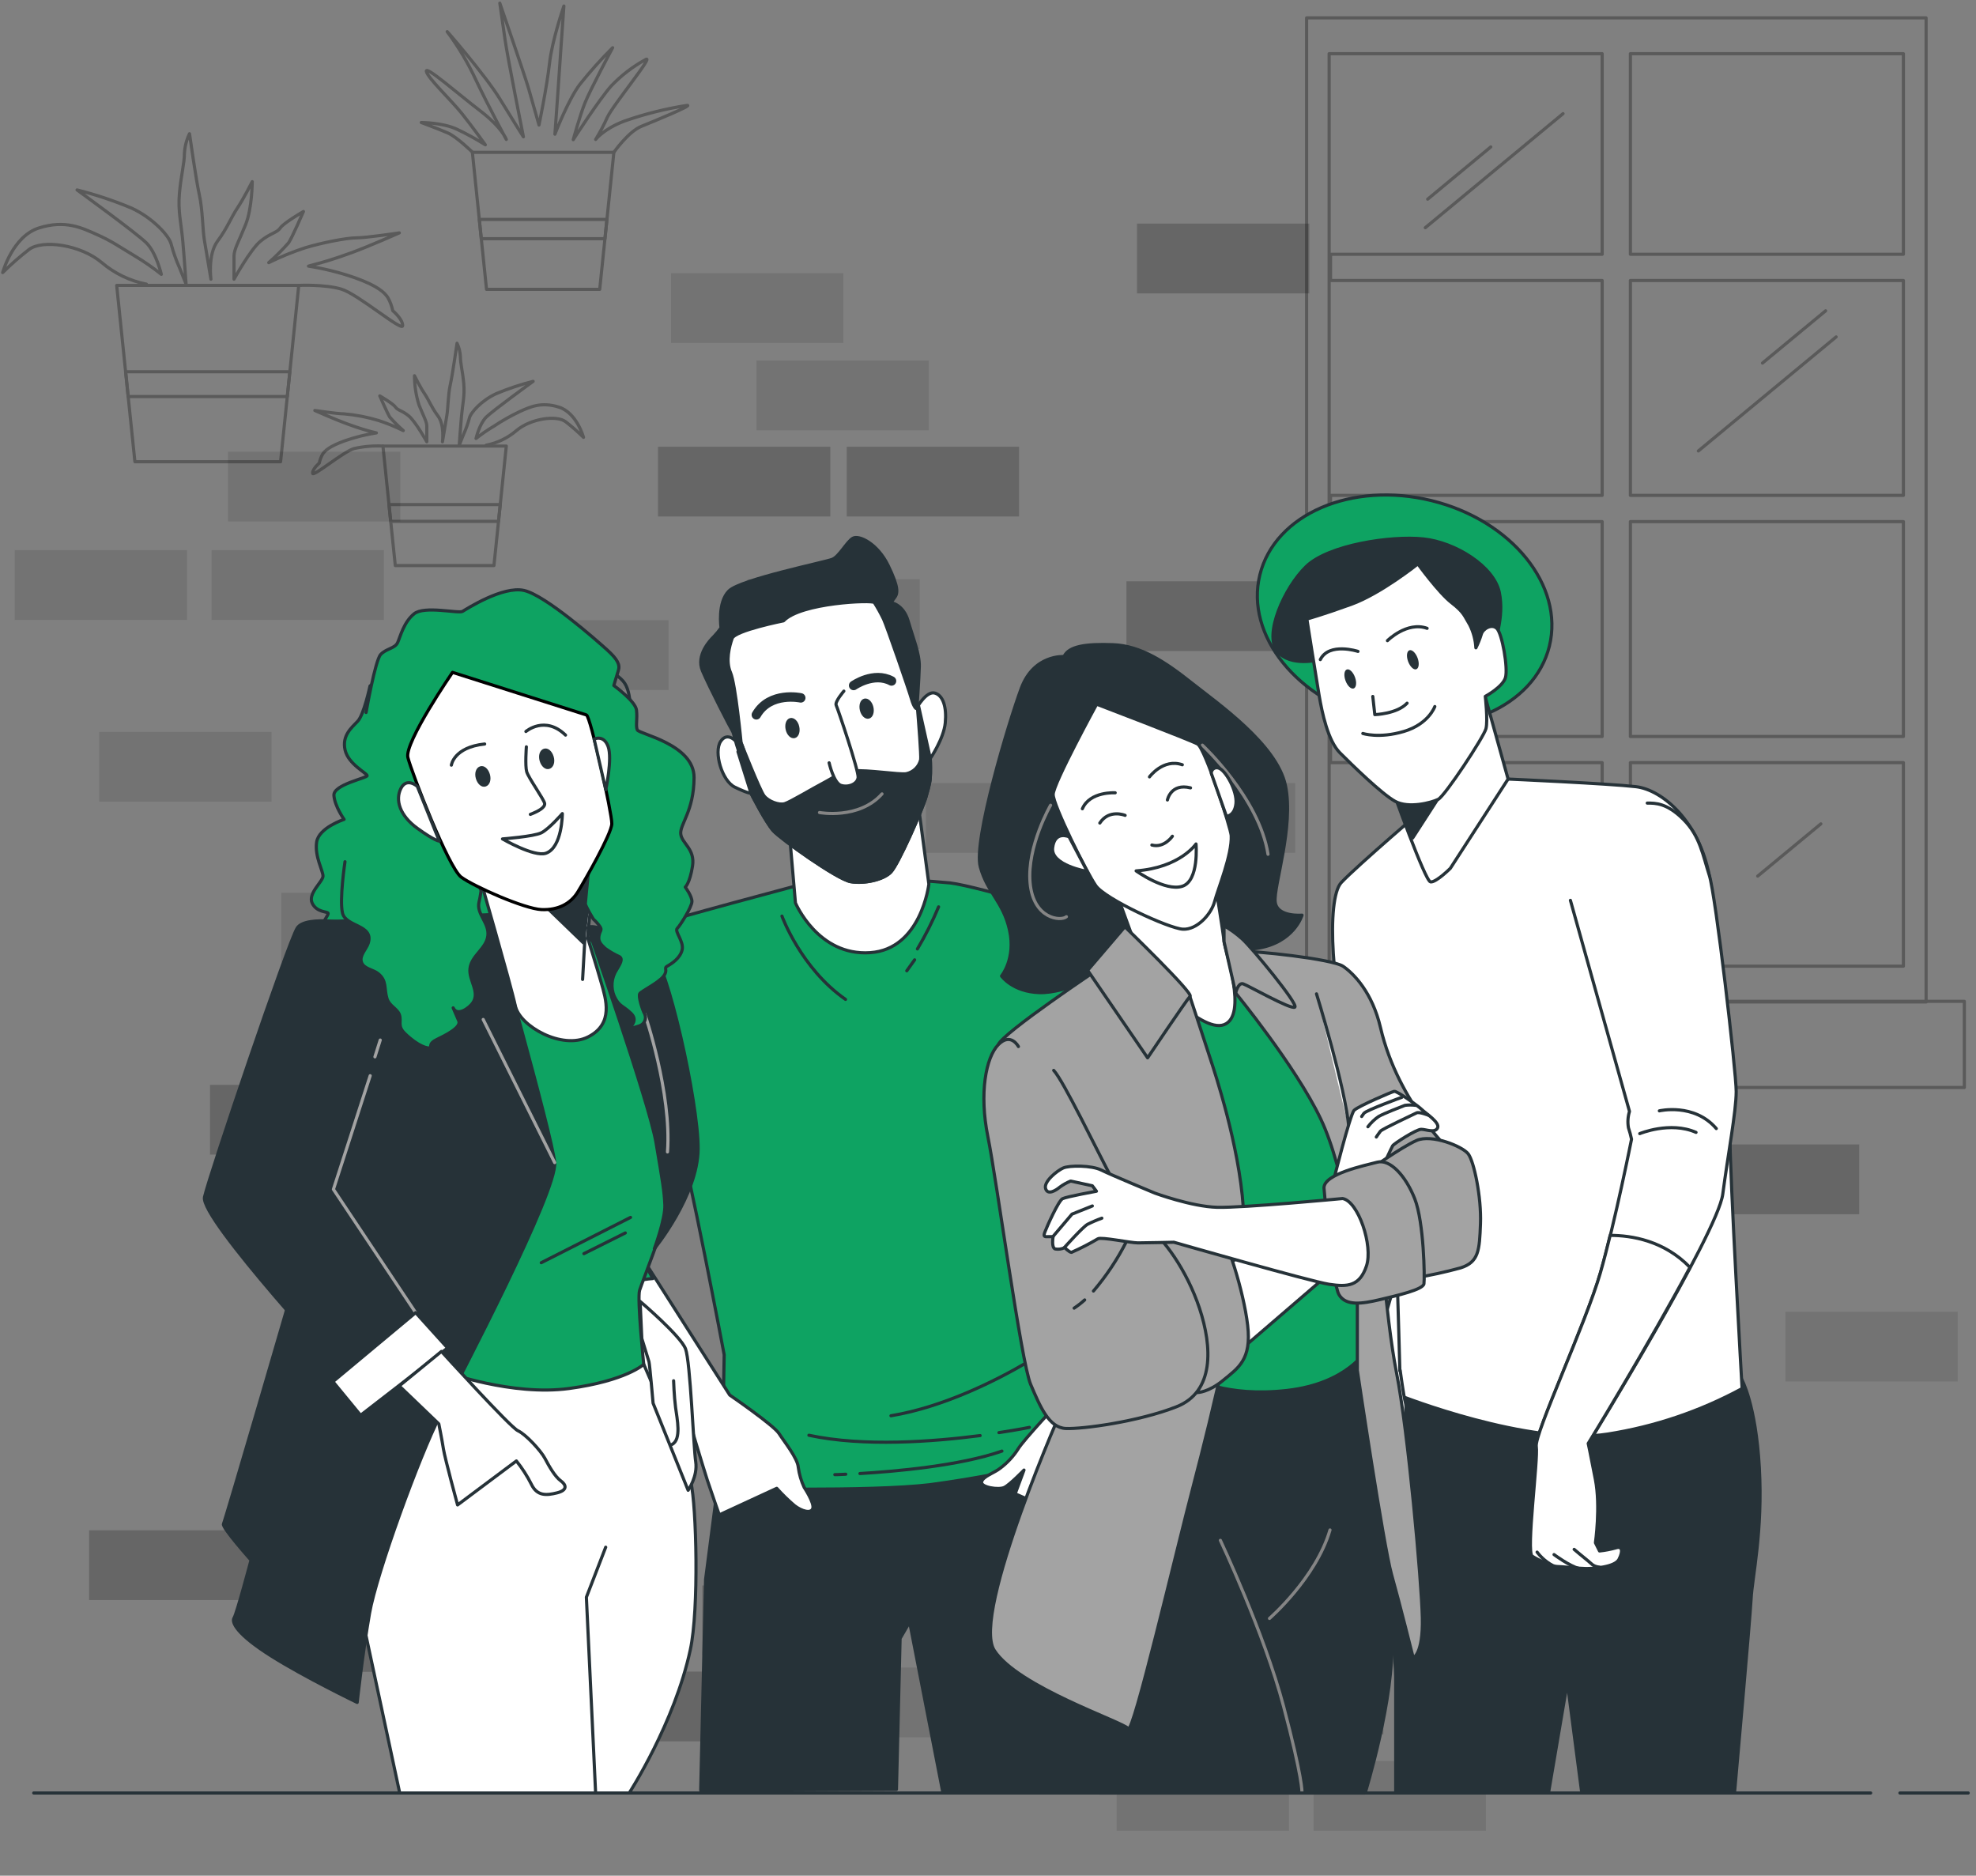 <svg width="628" height="596" viewBox="0 0 628 596" fill="none" xmlns="http://www.w3.org/2000/svg">
<rect x="0" y="0" width="628" height="596" fill="#808080" stroke="none"/>
<path opacity="0.2" d="M590.887 363.648H536.126V385.814H590.887V363.648Z" fill="black"/>
<path opacity="0.2" d="M412.757 184.697H357.996V206.862H412.757V184.697Z" fill="black"/>
<path opacity="0.2" d="M379.027 218.18H324.266V240.345H379.027V218.18Z" fill="black"/>
<path opacity="0.2" d="M416.121 71.055H361.36V93.22H416.121V71.055Z" fill="black"/>
<path opacity="0.2" d="M371.843 339.866H317.082V362.032H371.843V339.866Z" fill="black"/>
<path opacity="0.2" d="M263.886 141.944H209.125V164.11H263.886V141.944Z" fill="black"/>
<path opacity="0.2" d="M323.862 141.944H269.101V164.11H323.862V141.944Z" fill="black"/>
<path opacity="0.2" d="M277.967 503.771H223.206V525.937H277.967V503.771Z" fill="black"/>
<path opacity="0.2" d="M249.283 531.152H194.521V553.317H249.283V531.152Z" fill="black"/>
<path opacity="0.1" d="M349.039 248.82H294.278V270.985H349.039V248.82Z" fill="black"/>
<path opacity="0.1" d="M268.032 86.805H213.271V108.97H268.032V86.805Z" fill="black"/>
<path opacity="0.1" d="M622.179 416.793H567.418V438.958H622.179V416.793Z" fill="black"/>
<path opacity="0.1" d="M301.436 450.692H246.675V472.858H301.436V450.692Z" fill="black"/>
<path opacity="0.1" d="M364.02 450.692H309.259V472.858H364.02V450.692Z" fill="black"/>
<path opacity="0.1" d="M369.236 419.4H314.475V441.566H369.236V419.4Z" fill="black"/>
<path opacity="0.1" d="M411.623 248.82H356.862V270.985H411.623V248.82Z" fill="black"/>
<path opacity="0.2" d="M439.642 528.922H384.881V551.088H439.642V528.922Z" fill="black"/>
<path opacity="0.1" d="M409.654 559.562H354.893V581.728H409.654V559.562Z" fill="black"/>
<path opacity="0.1" d="M472.238 559.562H417.477V581.728H472.238V559.562Z" fill="black"/>
<path opacity="0.2" d="M174.169 253.044H119.408V275.209H174.169V253.044Z" fill="black"/>
<path opacity="0.1" d="M144.18 283.684H89.419V305.849H144.18V283.684Z" fill="black"/>
<path opacity="0.1" d="M206.764 283.684H152.003V305.849H206.764V283.684Z" fill="black"/>
<path opacity="0.2" d="M152.799 418.096H98.038V440.262H152.799V418.096Z" fill="black"/>
<path opacity="0.1" d="M395.312 312.108H340.551V334.273H395.312V312.108Z" fill="black"/>
<path opacity="0.1" d="M313.171 529.848H258.41V552.013H313.171V529.848Z" fill="black"/>
<path opacity="0.1" d="M295.178 114.564H240.417V136.729H295.178V114.564Z" fill="black"/>
<path opacity="0.2" d="M121.507 344.704H66.746V366.869H121.507V344.704Z" fill="black"/>
<path opacity="0.1" d="M152.799 317.323H98.038V339.488H152.799V317.323Z" fill="black"/>
<path opacity="0.1" d="M292.309 184.058H237.548V206.224H292.309V184.058Z" fill="black"/>
<path opacity="0.1" d="M212.475 197.071H157.714V219.236H212.475V197.071Z" fill="black"/>
<path opacity="0.2" d="M482.669 363.648H427.908V385.814H482.669V363.648Z" fill="black"/>
<path opacity="0.2" d="M83.083 486.248H28.322V508.413H83.083V486.248Z" fill="black"/>
<path opacity="0.1" d="M59.431 174.814H4.67V196.979H59.431V174.814Z" fill="black"/>
<path opacity="0.1" d="M122.015 174.814H67.254V196.979H122.015V174.814Z" fill="black"/>
<path opacity="0.1" d="M127.231 143.522H72.47V165.687H127.231V143.522Z" fill="black"/>
<path opacity="0.1" d="M86.303 232.574H31.543V254.739H86.303V232.574Z" fill="black"/>
<path opacity="0.2" d="M157.402 509.065H102.641V531.23H157.402V509.065Z" fill="black"/>
<g opacity="0.3">
<path d="M415.261 5.681V318.379H612.14V5.681H415.261ZM604.929 80.794H518.159V17.063H604.929V80.794ZM518.159 165.739H604.929V234.021H518.159V165.739ZM518.159 157.408V89.126H604.929V157.408H518.159ZM422.419 17.063H509.189V80.794H422.862V89.126H509.189V157.408H422.862V165.739H509.189V234.021H422.862V242.327H509.189V306.997H422.419V17.063ZM518.159 306.997V242.327H604.929V306.997H518.159Z" stroke="black" stroke-linecap="round" stroke-linejoin="round"/>
<path d="M496.751 36.112L452.981 72.346" stroke="black" stroke-linecap="round" stroke-linejoin="round"/>
<path d="M583.546 107.054L539.764 143.287" stroke="black" stroke-linecap="round" stroke-linejoin="round"/>
<path d="M484.677 260.267L440.907 296.488" stroke="black" stroke-linecap="round" stroke-linejoin="round"/>
<path d="M473.79 46.686L453.737 63.284" stroke="black" stroke-linecap="round" stroke-linejoin="round"/>
<path d="M580.209 98.761L560.143 115.359" stroke="black" stroke-linecap="round" stroke-linejoin="round"/>
<path d="M482.095 271.585L462.029 288.196" stroke="black" stroke-linecap="round" stroke-linejoin="round"/>
<path d="M476.059 191.581L455.993 208.192" stroke="black" stroke-linecap="round" stroke-linejoin="round"/>
<path d="M578.696 261.78L558.63 278.378" stroke="black" stroke-linecap="round" stroke-linejoin="round"/>
<path d="M624.292 318.171H403.917V345.551H624.292V318.171Z" stroke="black" stroke-linecap="round" stroke-linejoin="round"/>
</g>
<g opacity="0.3">
<path d="M91.31 125.999L92.119 118.124H39.926L40.735 125.999H91.31Z" stroke="black" stroke-linecap="round" stroke-linejoin="round"/>
<path d="M89.172 146.716H42.873L37.084 90.691H94.948L89.172 146.716Z" stroke="black" stroke-linecap="round" stroke-linejoin="round"/>
<path d="M46.537 90.287C41.306 89.257 36.427 86.905 32.364 83.454C25.532 77.678 13.458 76.101 9.247 79.256C6.303 81.537 3.499 83.992 0.85 86.61C0.85 86.61 4.006 75.058 12.402 72.424C20.799 69.79 26.053 72.424 30.786 74.523C35.519 76.622 37.618 78.2 42.873 81.355C45.801 83.1 48.607 85.043 51.27 87.17C51.27 87.17 49.692 80.351 46.537 77.196C43.381 74.041 24.489 60.351 24.489 60.351C30.402 61.837 36.194 63.768 41.817 66.126C48.649 69.282 53.89 75.058 54.425 77.678C55.095 80.196 55.967 82.655 57.033 85.032L59.132 90.248C59.132 90.248 58.61 82.424 58.089 76.596C57.567 70.768 56.511 67.13 57.033 61.355C57.554 55.578 58.61 51.902 58.61 48.76C58.725 46.582 59.275 44.45 60.227 42.488C60.227 42.488 62.3 57.182 63.356 61.928C64.412 66.674 64.399 72.959 64.921 76.101C65.442 79.243 67.033 88.709 67.033 88.709C67.033 88.709 65.977 80.886 69.132 76.635C72.287 72.385 73.331 69.282 75.43 66.126C77.529 62.971 80.163 57.717 80.163 57.717C80.163 57.717 80.163 66.126 78.05 71.381C75.938 76.635 74.374 79.204 74.374 81.355V88.709C74.374 88.709 79.589 79.256 82.783 76.635C85.978 74.015 87.999 74.028 89.081 72.424C90.163 70.82 96.434 67.209 96.434 67.209C96.434 67.209 92.823 75.579 91.715 77.157C89.747 79.388 87.64 81.492 85.404 83.454C89.143 81.611 93.008 80.034 96.969 78.735C102.184 77.157 110.099 75.579 113.241 75.579C116.383 75.579 126.905 74.002 126.905 74.002C126.905 74.002 117.452 78.2 111.676 80.312C105.9 82.424 102.21 83.454 100.111 83.989L98.038 84.563C103.041 85.347 107.963 86.577 112.745 88.24C120.099 90.847 122.198 92.96 123.254 94.537C123.995 95.846 124.527 97.263 124.832 98.735C124.832 98.735 127.974 101.343 127.974 103.468C127.974 105.594 113.775 93.442 108.469 91.864C103.162 90.287 94.896 90.691 94.896 90.691" stroke="black" stroke-linecap="round" stroke-linejoin="round"/>
</g>
<g opacity="0.3">
<path d="M124.167 165.661L123.619 160.329H158.992L158.432 165.661H124.167Z" stroke="black" stroke-linecap="round" stroke-linejoin="round"/>
<path d="M125.627 179.703H156.984L160.909 141.736H121.703L125.627 179.703Z" stroke="black" stroke-linecap="round" stroke-linejoin="round"/>
<path d="M154.507 141.462C158.052 140.776 161.359 139.181 164.103 136.833C168.732 132.922 176.92 131.853 179.749 133.991C181.748 135.534 183.651 137.197 185.447 138.972C185.447 138.972 183.309 131.149 177.624 129.362C171.939 127.576 168.367 129.362 165.159 130.784C162.328 132.131 159.596 133.678 156.984 135.412C154.998 136.585 153.094 137.891 151.287 139.324C151.287 139.324 152.356 134.708 154.494 132.57C156.632 130.432 169.436 121.174 169.436 121.174C165.432 122.183 161.51 123.491 157.701 125.086C153.073 127.211 149.513 131.136 149.161 132.909C148.706 134.614 148.113 136.28 147.388 137.89L145.954 141.449C145.954 141.449 146.319 136.116 146.671 132.192C147.023 128.267 147.74 125.79 147.388 121.878C147.036 117.967 146.319 115.477 146.319 113.338C146.253 111.856 145.89 110.401 145.25 109.062C145.25 109.062 143.829 119.036 143.112 122.23C142.394 125.425 142.407 129.701 142.042 131.84C141.677 133.978 140.621 140.38 140.621 140.38C140.621 140.38 141.338 135.047 139.2 132.192C137.062 129.336 136.358 127.211 134.923 125.086C133.489 122.961 131.729 119.388 131.729 119.388C131.731 122.528 132.21 125.649 133.15 128.645C134.571 132.192 135.641 133.978 135.641 135.399V140.38C135.641 140.38 132.081 133.978 129.943 132.192C127.804 130.406 126.383 130.419 125.679 129.349C124.975 128.28 120.699 125.79 120.699 125.79C120.699 125.79 123.189 131.488 123.893 132.557C125.226 134.068 126.655 135.492 128.17 136.82C125.64 135.574 123.026 134.507 120.347 133.626C116.75 132.532 113.049 131.82 109.303 131.501C107.165 131.501 100.059 130.432 100.059 130.432C100.059 130.432 106.461 133.274 110.372 134.708C114.284 136.142 116.774 136.833 118.195 137.199L119.616 137.551C116.224 138.081 112.886 138.914 109.642 140.041C104.661 141.814 103.24 143.248 102.536 144.304C102.029 145.193 101.668 146.157 101.467 147.16C101.467 147.16 99.342 148.933 99.342 150.354C99.342 151.775 108.951 143.6 112.511 142.531C115.525 141.854 118.617 141.586 121.703 141.736" stroke="black" stroke-linecap="round" stroke-linejoin="round"/>
</g>
<g opacity="0.3">
<path d="M192.266 75.84L192.892 69.712H152.33L152.955 75.84H192.266Z" stroke="black" stroke-linecap="round" stroke-linejoin="round"/>
<path d="M190.597 91.942H154.625L150.126 48.394H195.096L190.597 91.942Z" stroke="black" stroke-linecap="round" stroke-linejoin="round"/>
<path d="M150.191 48.394C150.191 48.394 145.185 43.479 142.277 42.227C139.37 40.975 133.88 38.928 133.88 38.928C133.88 38.928 140.543 38.928 145.119 41.015C148.257 42.499 151.305 44.166 154.246 46.008C154.246 46.008 150.074 40.18 146.749 36.021C143.424 31.862 135.914 24.769 135.51 22.696C135.106 20.623 145.498 29.776 152.577 35.187C159.657 40.597 160.909 44.313 160.909 44.313C160.909 44.313 155.498 34.313 151.326 25.564C148.82 20.132 145.762 14.972 142.199 10.166C140.895 8.497 154.272 23.908 158.849 31.405C163.425 38.903 166.346 43.479 166.346 43.479C166.346 43.479 161.352 18.484 160.518 12.656L158.849 1C158.849 1 166.763 23.908 167.976 28.068C169.188 32.227 171.3 39.724 171.3 39.724C171.3 39.724 173.804 27.65 174.638 20.166C175.473 12.682 179.215 1.913 179.215 1.913C179.215 1.913 177.572 25.147 177.194 30.988L176.359 42.645C176.359 42.645 180.519 31.81 184.274 26.816C187.529 22.738 191.011 18.846 194.704 15.16C194.704 15.16 187.598 28.498 185.929 32.644C184.261 36.79 182.187 44.379 182.187 44.379C182.187 44.379 190.519 31.471 194.261 27.298C197.425 23.983 201.079 21.173 205.096 18.967C208.421 16.894 194.665 33.544 193.009 37.299C191.921 39.711 190.684 42.054 189.306 44.313C189.306 44.313 191.81 40.976 198.433 38.472C204.93 36.202 211.62 34.531 218.421 33.478C220.09 33.478 207.99 38.472 203.844 40.141C199.698 41.81 195.095 48.394 195.095 48.394" stroke="black" stroke-linecap="round" stroke-linejoin="round"/>
</g>
<path d="M492.412 205.322C497.161 186.045 480.413 165.344 455.005 159.084C429.597 152.825 405.15 163.377 400.401 182.653C395.652 201.93 412.399 222.631 437.807 228.891C463.216 235.15 487.663 224.598 492.412 205.322Z" fill="#0EA362" stroke="#263238" stroke-linecap="round" stroke-linejoin="round"/>
<path d="M419.616 209.548C419.616 209.548 410.215 212.156 405.939 206.941C401.662 201.725 408.077 186.849 415.131 180.003C422.184 173.158 442.068 170.173 452.329 171.242C462.59 172.311 474.768 180.003 476.489 188.191C478.21 196.38 474.768 204.229 474.559 206.784C474.351 209.34 468.353 209.392 467.506 208.088C466.658 206.784 453.828 187.996 451.26 187.135C448.691 186.275 446.983 187.996 444.206 189.482C441.429 190.969 420.268 199.913 420.268 199.913L419.616 209.548Z" fill="#263238" stroke="#263238" stroke-linecap="round" stroke-linejoin="round"/>
<path d="M450.751 424.094L446.527 396.648L436.826 430.001C434.262 434.186 432.117 438.614 430.424 443.221C428.012 450.862 440.177 474.931 440.972 472.388C441.768 469.846 446.357 437.185 446.357 437.185C446.84 433.87 446.997 430.516 446.827 427.171L450.751 424.094Z" fill="white" stroke="#263238" stroke-linecap="round" stroke-linejoin="round"/>
<path d="M445.119 443.508C445.119 443.508 436.331 446.507 436.331 465.165C436.331 470.25 443.58 523.694 443.58 532.638V569.719H492.135L498.12 534.516L502.618 568.976H551.316C551.316 568.976 556.179 514.672 556.532 507.931C556.884 501.19 560.274 486.574 559.139 466.351C558.005 446.129 553.52 438.254 553.52 438.254L446.162 436.363L445.119 443.508Z" fill="#263238" stroke="#263238" stroke-linecap="round" stroke-linejoin="round"/>
<path d="M454.128 255.574C454.128 255.574 431.246 275.131 426.291 280.412C421.337 285.692 423.279 316.476 429.851 337.507C436.422 358.537 443.411 391.068 443.737 397.639C444.063 404.211 445.119 443.508 445.119 443.508C445.119 443.508 485.955 459.624 510.936 455.673C525.9 453.329 540.351 448.438 553.663 441.213C553.663 441.213 549.751 373.831 549.751 359.072C549.751 344.313 546.466 295.314 543.232 278.234C539.999 261.154 528.447 250.958 519.894 249.967C511.34 248.976 479.292 247.542 479.292 247.542L454.128 255.574Z" fill="white" stroke="#263238" stroke-linecap="round" stroke-linejoin="round"/>
<path d="M442.576 250.958C442.576 250.958 452.903 279.929 454.624 280.216C456.345 280.503 460.934 275.913 460.934 275.913L479.292 247.542L471.991 221.322C471.991 221.322 467.818 235.195 459.787 244.087C451.755 252.979 442.576 250.958 442.576 250.958Z" fill="white" stroke="#263238" stroke-linecap="round" stroke-linejoin="round"/>
<path d="M462.525 245.286L448.978 266.252L442.576 250.958L462.525 245.286Z" fill="#263238" stroke="#263238" stroke-linecap="round" stroke-linejoin="round"/>
<path d="M450.621 179.182C450.621 179.182 438.887 188.596 429.46 192.012C420.033 195.428 415.339 196.692 415.339 196.692C415.339 196.692 418.338 215.715 419.251 221.061C420.164 226.407 422.028 235.403 425.874 239.236C429.721 243.07 439.121 252.275 443.398 254.622C447.674 256.969 454.95 255.052 457.088 253.983C459.226 252.914 471.613 234.099 472.265 231.531C472.917 228.962 472.043 221.27 472.043 221.27C472.043 221.27 477.597 218.284 478.458 215.285C479.318 212.286 477.389 201.178 475.681 199.639C473.973 198.1 471.196 199.861 470.765 201.569C470.315 203.039 469.744 204.469 469.057 205.845C468.922 203.313 468.265 200.836 467.128 198.57C465.42 195.793 465.42 194.658 461.352 191.516C457.284 188.374 450.621 179.182 450.621 179.182Z" fill="white" stroke="#263238" stroke-linecap="round" stroke-linejoin="round"/>
<path d="M436.292 221.296L436.93 227.072C436.93 227.072 443.984 226.863 447.192 223.434" stroke="#263238" stroke-linecap="round" stroke-linejoin="round"/>
<path d="M433.124 233.056C433.124 233.056 438.261 234.764 446.162 232.417C454.063 230.071 456.006 224.503 456.006 224.503" stroke="#263238" stroke-linecap="round" stroke-linejoin="round"/>
<path d="M431.585 206.98C431.585 206.98 422.393 203.981 419.616 209.587" stroke="#263238" stroke-linecap="round" stroke-linejoin="round"/>
<path d="M440.946 203.564C440.946 203.564 447.14 197.357 453.554 199.652" stroke="#263238" stroke-linecap="round" stroke-linejoin="round"/>
<path d="M430.633 215.194C431.246 216.85 431.064 218.453 430.229 218.753C429.395 219.053 428.234 217.958 427.621 216.289C427.009 214.62 427.204 213.029 428.039 212.73C428.873 212.43 430.034 213.525 430.633 215.194Z" fill="#263238"/>
<path d="M450.53 209.079C451.143 210.748 450.96 212.338 450.126 212.651C449.291 212.964 448.131 211.843 447.518 210.187C446.905 208.531 447.088 206.927 447.922 206.628C448.757 206.328 449.917 207.423 450.53 209.079Z" fill="#263238"/>
<path d="M499.098 286.083L517.873 353.152C517.35 354.84 517.238 356.628 517.547 358.368C517.939 359.553 518.266 360.758 518.525 361.979C518.525 361.979 513.309 388.278 508.668 404.38C504.026 420.482 487.637 455.647 488.289 459.597C488.941 463.548 485.003 493.119 486.985 494.436C488.967 495.753 493.569 497.722 494.873 497.722C496.177 497.722 502.109 498.374 504.078 498.374C506.047 498.374 513.283 498.048 514.6 495.414C515.917 492.78 515.591 491.15 513.609 491.802C511.902 492.277 510.157 492.609 508.394 492.793L507.09 490.185C507.09 490.185 508.733 478.686 507.09 470.132C505.447 461.579 504.795 458.633 504.795 458.633C504.795 458.633 545.879 391.915 547.522 379.425C549.165 366.934 551.786 353.126 551.786 346.829C551.786 340.531 545.266 284.388 543.245 278.143C541.224 271.898 540.286 265.652 535.031 260.398C529.777 255.143 526.152 255.182 523.518 255.182" fill="white"/>
<path d="M499.098 286.083L517.873 353.152C517.35 354.84 517.238 356.628 517.547 358.368C517.939 359.553 518.266 360.758 518.525 361.979C518.525 361.979 513.309 388.278 508.668 404.38C504.026 420.482 487.637 455.647 488.289 459.597C488.941 463.548 485.003 493.119 486.985 494.436C488.967 495.753 493.569 497.722 494.873 497.722C496.177 497.722 502.109 498.374 504.078 498.374C506.047 498.374 513.283 498.048 514.6 495.414C515.917 492.78 515.591 491.15 513.609 491.802C511.902 492.277 510.157 492.609 508.394 492.793L507.09 490.185C507.09 490.185 508.733 478.686 507.09 470.132C505.447 461.579 504.795 458.633 504.795 458.633C504.795 458.633 545.879 391.915 547.522 379.425C549.165 366.934 551.786 353.126 551.786 346.829C551.786 340.531 545.266 284.388 543.245 278.143C541.224 271.898 540.286 265.652 535.031 260.398C529.777 255.143 526.152 255.182 523.518 255.182" stroke="#263238" stroke-linecap="round" stroke-linejoin="round"/>
<path d="M521.132 360.206C521.132 360.206 530.781 356.19 539.021 359.815" stroke="#263238" stroke-linecap="round" stroke-linejoin="round"/>
<path d="M527.365 352.97C527.365 352.97 538.421 350.362 545.462 358.603" stroke="#263238" stroke-linecap="round" stroke-linejoin="round"/>
<path d="M511.732 392.541C510.715 396.727 509.659 400.821 508.629 404.406C504.026 420.509 487.598 455.673 488.25 459.624C488.902 463.574 484.964 493.145 486.946 494.462C488.928 495.779 493.53 497.748 494.834 497.748C496.138 497.748 502.07 498.4 504.039 498.4C506.008 498.4 513.244 498.074 514.561 495.44C515.878 492.806 515.552 491.176 513.57 491.828C511.862 492.304 510.118 492.635 508.355 492.819L507.051 490.211C507.051 490.211 508.694 478.712 507.051 470.158C505.408 461.605 504.756 458.659 504.756 458.659C504.756 458.659 524.392 426.571 537.091 402.698C528.903 394.223 518.577 392.541 511.732 392.541Z" fill="white" stroke="#263238" stroke-linecap="round" stroke-linejoin="round"/>
<path d="M500.284 492.311C500.284 492.311 503.544 495.075 504.678 495.948C505.812 496.822 506.178 497.709 508.303 497.956" fill="white"/>
<path d="M500.284 492.311C500.284 492.311 503.544 495.075 504.678 495.948C505.812 496.822 506.178 497.709 508.303 497.956" stroke="#263238" stroke-linecap="round" stroke-linejoin="round"/>
<path d="M493.895 493.967C493.895 493.967 498.784 497.604 501.783 498.36Z" fill="white"/>
<path d="M493.895 493.967C493.895 493.967 498.784 497.604 501.783 498.36" stroke="#263238" stroke-linecap="round" stroke-linejoin="round"/>
<path d="M488.51 493.184C489.792 494.881 491.413 496.293 493.269 497.331Z" fill="white"/>
<path d="M488.51 493.184C489.792 494.881 491.413 496.293 493.269 497.331" stroke="#263238" stroke-linecap="round" stroke-linejoin="round"/>
<path d="M444.989 435.411C444.989 435.411 446.188 444.238 446.658 445.673C447.127 447.107 446.423 449.727 446.905 455.204C447.388 460.68 448.809 466.417 445.236 465.465C441.664 464.513 440.021 455.204 440.217 452.818C440.412 450.432 436.162 443.287 436.162 443.287" fill="white"/>
<path d="M444.989 435.411C444.989 435.411 446.188 444.238 446.658 445.673C447.127 447.107 446.423 449.727 446.905 455.204C447.388 460.68 448.809 466.417 445.236 465.465C441.664 464.513 440.021 455.204 440.217 452.818C440.412 450.432 436.162 443.287 436.162 443.287" stroke="#263238" stroke-linecap="round" stroke-linejoin="round"/>
<path d="M375.52 387.052C372.182 380.663 347.396 292.798 347.396 292.798C342.728 305.589 339.743 368.655 339.743 368.655L342.455 402.098L341.972 408.37C348.491 403.924 364.32 395.162 374.868 406.831C375.024 406.219 375.155 405.697 375.22 405.293C376.589 396.831 378.858 393.402 375.52 387.052Z" fill="#0EA362" stroke="#263238" stroke-linecap="round" stroke-linejoin="round"/>
<path d="M367.527 395.475C369.196 395.748 370.825 396.225 372.378 396.896" stroke="#263238" stroke-linecap="round" stroke-linejoin="round"/>
<path d="M344.28 398.565C349.782 396.542 355.558 395.363 361.413 395.071" stroke="#263238" stroke-linecap="round" stroke-linejoin="round"/>
<path d="M370.748 391.955C370.748 391.955 363.446 387.522 357.579 389.269" stroke="#263238" stroke-linecap="round" stroke-linejoin="round"/>
<path d="M222.698 568.846L224.249 501.855L229.008 465.1L339.821 461.319L349.691 487.669L355.78 569.719H299.689L289.102 515.376L286.064 520.604L284.904 568.559L222.698 568.846Z" fill="#263238" stroke="#263238" stroke-linecap="round" stroke-linejoin="round"/>
<path d="M257.601 280.268C257.601 280.268 209.359 293.046 206.4 294.506C203.44 295.966 209.946 339.84 214.509 355.786C219.073 371.732 230.155 430.47 230.155 430.47L229.412 472.897C229.412 472.897 276.754 474.07 295.699 471.736C309.035 469.939 322.266 467.432 335.336 464.226C335.336 464.226 342.051 426.728 339.743 402.033C337.435 377.339 344.163 315.98 344.254 311.938C344.345 307.897 347.344 292.759 347.344 292.759C347.344 292.759 311.28 281.716 302.01 280.555C287.245 279.133 272.383 279.037 257.601 280.268Z" fill="#0EA362" stroke="#263238" stroke-linecap="round" stroke-linejoin="round"/>
<path d="M248.514 291.09C248.514 291.09 254.524 307.662 268.723 317.558" stroke="#263238" stroke-linecap="round" stroke-linejoin="round"/>
<path d="M298.294 288.156C296.376 292.767 294.128 297.234 291.566 301.521" stroke="#263238" stroke-linecap="round" stroke-linejoin="round"/>
<path d="M290.68 304.989L288.189 308.47" stroke="#263238" stroke-linecap="round" stroke-linejoin="round"/>
<path d="M273.299 468.216C284.512 467.551 305.074 465.752 318.425 461.084" stroke="#263238" stroke-linecap="round" stroke-linejoin="round"/>
<path d="M265.32 468.568C265.32 468.568 266.624 468.568 268.801 468.438" stroke="#263238" stroke-linecap="round" stroke-linejoin="round"/>
<path d="M311.502 456.156C296.781 458.072 274.46 459.806 257.08 456.051" stroke="#263238" stroke-linecap="round" stroke-linejoin="round"/>
<path d="M327.161 453.548C327.161 453.548 323.445 454.317 317.473 455.217" stroke="#263238" stroke-linecap="round" stroke-linejoin="round"/>
<path d="M325.935 433.169C317.03 438.384 300.015 447.094 283.156 449.858" stroke="#263238" stroke-linecap="round" stroke-linejoin="round"/>
<path d="M332.298 429.283C332.298 429.283 331.098 430.092 328.96 431.383" stroke="#263238" stroke-linecap="round" stroke-linejoin="round"/>
<path d="M250.782 263.566L252.803 286.892C252.803 286.892 259.935 303.841 276.533 302.707C292.792 301.638 295.204 280.933 295.204 280.933L291.918 256.304C291.918 256.304 277.576 268.234 269.61 267.191C261.643 266.148 250.782 263.566 250.782 263.566Z" fill="white" stroke="#263238" stroke-linecap="round" stroke-linejoin="round"/>
<path d="M234.249 235.938C234.249 235.938 231.29 232.17 229.034 235.573C226.778 238.976 229.451 248.129 233.532 250.111C237.613 252.092 238.682 252.079 238.682 252.079C238.682 252.079 243.311 261.206 245.749 263.918C248.187 266.63 266.024 279.356 270.313 280.138C274.603 280.92 280.744 279.59 283.13 277.087C285.516 274.584 293.118 257.347 294.291 253.227C295.464 249.107 295.673 248.194 295.725 245.691C295.777 243.187 295.66 241.023 295.66 241.023C295.66 241.023 299.937 234.738 300.419 229.719C300.901 224.699 299.741 220.931 297.068 220.214C294.395 219.497 291.383 224.868 291.383 224.868L282.374 197.24C282.374 197.24 279.271 189.639 276.663 188.739C274.055 187.84 254.746 190.186 246.584 193.589C238.422 196.992 230.455 200.591 229.816 204.359C229.178 208.127 234.249 235.938 234.249 235.938Z" fill="white" stroke="#263238" stroke-linecap="round" stroke-linejoin="round"/>
<path d="M249.009 197.266C249.009 197.266 233.598 200.33 232.698 202.834C231.798 205.337 230.573 210.083 232.163 213.708C233.754 217.332 235.527 236.003 235.527 236.003C235.527 236.003 237.887 241.857 236.231 241.01C234.575 240.162 233.363 233.187 232.828 232.378C232.294 231.57 225.37 218.167 223.258 213.147C221.146 208.127 225.722 203.394 226.87 202.273C227.706 201.409 228.474 200.48 229.165 199.496C229.165 199.496 227.965 191.412 231.681 187.761C235.397 184.11 262.282 178.634 264.524 177.722C266.767 176.809 269.114 172.154 271.044 171.033C272.973 169.912 278.867 172.715 282.257 179.677C285.647 186.64 285.386 188.596 284.238 189.991L283.182 191.477C283.182 191.477 287.094 192.038 288.619 197.331C290.145 202.625 292.27 207.632 292.166 211.817C292.061 216.002 291.449 224.034 291.423 224.855C291.396 225.677 290.458 224.855 289.688 222.117C288.919 219.379 281.865 198.987 280.822 196.758C279.945 194.939 278.965 193.172 277.889 191.464C277.315 190.578 254.498 191.477 249.009 197.266Z" fill="#263238" stroke="#263238" stroke-linecap="round" stroke-linejoin="round"/>
<path d="M270.314 280.138C274.603 280.855 280.745 279.59 283.131 277.087C285.517 274.584 293.118 257.347 294.291 253.227C295.465 249.107 295.673 248.194 295.726 245.691C295.778 243.187 295.66 241.023 295.66 241.023L291.879 224.073L291.553 224.581C291.984 229.797 292.766 239.915 292.609 241.362C292.353 242.472 291.782 243.485 290.966 244.28C290.15 245.075 289.123 245.619 288.007 245.847C285.842 246.212 275.66 244.543 271.161 244.96C266.663 245.378 265.203 246.929 261.748 248.729C258.292 250.528 251.187 254.817 249.387 255.365C247.588 255.913 244.172 254.648 242.803 252.849C241.434 251.049 235.528 236.055 235.528 236.055C235.36 237.039 235.024 237.987 234.537 238.858L238.696 252.132C238.696 252.132 243.324 261.258 245.763 263.97C248.201 266.682 266.024 279.356 270.314 280.138Z" fill="#263238" stroke="#263238" stroke-linecap="round" stroke-linejoin="round"/>
<path d="M268.189 219.601C268.189 219.601 265.242 223.017 265.75 224.086C266.259 225.155 272.961 244.947 272.726 247.06C272.491 249.172 269.597 250.28 267.289 249.563C264.981 248.846 263.508 242.392 263.508 242.392" fill="white"/>
<path d="M268.189 219.601C268.189 219.601 265.242 223.017 265.75 224.086C266.259 225.155 272.961 244.947 272.726 247.06C272.491 249.172 269.597 250.28 267.289 249.563C264.981 248.846 263.508 242.392 263.508 242.392" stroke="#263238" stroke-linecap="round" stroke-linejoin="round"/>
<path d="M271.292 217.815C271.292 217.815 277.667 213.329 283.339 216.38" stroke="#263238" stroke-width="3" stroke-linecap="round" stroke-linejoin="round"/>
<path d="M254.498 221.752C254.498 221.752 244.693 219.601 240.377 227.137" stroke="#263238" stroke-width="3" stroke-linecap="round" stroke-linejoin="round"/>
<path d="M253.507 230.918C253.859 232.404 253.403 233.813 252.49 234.047C251.577 234.282 250.547 233.278 250.195 231.792C249.843 230.305 250.287 228.91 251.199 228.662C252.112 228.415 253.194 229.432 253.507 230.918Z" fill="#263238" stroke="#263238" stroke-linecap="round" stroke-linejoin="round"/>
<path d="M277.08 224.738C277.432 226.224 276.976 227.619 276.063 227.854C275.151 228.089 274.121 227.085 273.769 225.598C273.417 224.112 273.86 222.717 274.773 222.482C275.685 222.248 276.728 223.252 277.08 224.738Z" fill="#263238" stroke="#263238" stroke-linecap="round" stroke-linejoin="round"/>
<path d="M260.444 258.181C260.444 258.181 272.935 260.515 280.314 252.262" stroke="#858585" stroke-linecap="round" stroke-linejoin="round"/>
<path d="M375.22 405.306C375.22 405.488 375.142 405.71 375.09 405.932C375.142 405.658 375.181 405.436 375.22 405.306Z" stroke="#263238" stroke-linecap="round" stroke-linejoin="round"/>
<path d="M374.868 406.792C364.32 395.123 348.44 403.885 341.973 408.331L338.609 439.206L337.018 445.021C337.018 445.021 325.075 457.798 323.562 460.419C322.055 462.778 320.133 464.845 317.891 466.521C316.117 467.981 312.31 469.129 311.971 470.876C311.632 472.623 317.434 473.483 319.195 472.623C320.955 471.762 325.44 467.108 325.44 467.108L322.637 474.657L345.349 484.54C345.349 484.54 346.653 477.851 347.357 473.783C348.061 469.715 349.144 460.132 349.483 458.385C349.822 456.638 372.6 416.493 375.064 405.984L374.868 406.792Z" fill="white" stroke="#263238" stroke-linecap="round" stroke-linejoin="round"/>
<path d="M206.4 294.48C206.4 294.48 200.454 299.995 199.164 305.523C197.873 311.052 178.146 380.155 173.53 390.625C168.915 401.094 168.132 409.517 170.649 413.585C173.165 417.653 218.617 449.962 218.617 449.962C218.617 449.962 223.454 466.234 224.797 470.302C226.14 474.37 228.604 481.345 228.604 481.345L246.858 472.91C248.617 474.882 250.513 476.729 252.529 478.438C254.811 480.185 257.745 481.046 258.318 479.311C258.892 477.577 255.58 472.623 255.58 472.623C254.634 470.601 254 468.447 253.703 466.234C253.481 463.326 249.244 458.098 247.562 455.477C245.88 452.857 231.916 443.274 231.916 443.274L203.349 398.474L214.575 355.799C214.575 355.799 204.366 306.423 206.4 294.48Z" fill="white" stroke="#263238" stroke-linecap="round" stroke-linejoin="round"/>
<path d="M203.284 398.5L216.218 362.279C216.218 362.279 204.366 306.41 206.4 294.48C206.4 294.48 200.454 299.995 199.164 305.523C197.873 311.052 178.146 380.155 173.53 390.625C168.915 401.094 168.132 409.517 170.649 413.585C173.928 417.99 178.169 421.588 183.048 424.107C185.656 419.048 192.566 407.288 207.482 406.258L203.284 398.5Z" fill="#0EA362" stroke="#263238" stroke-linecap="round" stroke-linejoin="round"/>
<path d="M181.822 396.466C187.506 395.861 193.253 396.557 198.629 398.5" stroke="#263238" stroke-linecap="round" stroke-linejoin="round"/>
<path d="M193.518 393.845C193.518 393.845 200.728 395.879 203.283 398.5" stroke="#263238" stroke-linecap="round" stroke-linejoin="round"/>
<path d="M347.996 444.017C347.996 444.017 331.555 490.055 337.683 514.828C343.811 539.601 349.417 569.732 349.417 569.732H433.867C433.867 569.732 443.346 539.066 442.224 520.682C441.103 502.298 438.886 481.658 438.886 481.658L434.427 428.684H350.226L347.996 444.017Z" fill="#263238" stroke="#263238" stroke-linecap="round" stroke-linejoin="round"/>
<path d="M387.854 489.442C387.854 489.442 401.792 518.987 407.921 542.13C414.049 565.273 413.775 569.433 413.775 569.433" stroke="#858585" stroke-linecap="round" stroke-linejoin="round"/>
<path d="M403.461 514.254C403.461 514.254 418.233 501.438 422.692 486.144" stroke="#858585" stroke-linecap="round" stroke-linejoin="round"/>
<path d="M397.046 304.663L357.475 317.701C367.204 334.678 373.632 353.343 376.42 372.71C381.166 405.032 379.21 437.902 379.21 437.902C379.21 437.902 389.523 444.03 409.029 441.813C428.534 439.597 434.427 428.684 434.427 428.684C434.427 428.684 433.032 374.614 425.783 353.152C418.534 331.691 397.046 304.663 397.046 304.663Z" fill="#0EA362" stroke="#263238" stroke-linecap="round" stroke-linejoin="round"/>
<path d="M338.165 208.622C338.165 208.622 328.608 207.879 324.592 218.675C320.577 229.471 309.272 267.165 311.554 275.457C313.836 283.749 318.843 286.513 320.85 295.562C322.858 304.611 318.308 310.126 318.308 310.126C318.308 310.126 321.828 315.159 330.368 315.406C338.909 315.654 351.725 308.887 360.265 306.866C368.805 304.845 387.646 303.098 399.459 301.338C411.271 299.578 413.801 290.79 413.801 290.79C413.801 290.79 405.756 291.533 405.261 286.513C404.765 281.494 411.284 262.64 408.52 249.576C405.756 236.511 386.916 223.499 378.623 216.915C370.331 210.33 362.547 205.18 353.746 204.854C344.945 204.528 339.665 205.363 338.165 208.622Z" fill="#263238" stroke="#263238" stroke-linecap="round" stroke-linejoin="round"/>
<path d="M333.888 255.86C333.888 255.86 326.352 268.899 327.369 280.477C328.386 292.055 337.174 292.798 338.921 291.286" stroke="#858585" stroke-linecap="round" stroke-linejoin="round"/>
<path d="M382.13 236.772C382.13 236.772 400.215 253.605 402.992 271.441" stroke="#858585" stroke-linecap="round" stroke-linejoin="round"/>
<path d="M355.154 284.688L363.616 307.87C363.616 307.87 381.335 328.497 389.015 325.59C396.694 322.682 389.289 302.029 389.015 299.122C388.741 296.214 386.407 281.911 386.407 281.911C386.407 281.911 381.114 290.386 377.671 290.386C374.229 290.386 355.154 284.688 355.154 284.688Z" fill="white" stroke="#263238" stroke-linecap="round" stroke-linejoin="round"/>
<path d="M348.531 223.76C348.531 223.76 334.71 249.028 334.71 252.444C334.71 255.86 345.336 277.217 348.27 281.429C351.203 285.64 371.4 294.988 375.924 295.249C380.448 295.51 384.96 290.464 386.016 286.474C387.072 282.485 391.596 271.572 391.296 265.509C391.179 263.24 382.991 237.737 380.592 236.407C378.193 235.077 348.531 223.76 348.531 223.76Z" fill="white" stroke="#263238" stroke-linecap="round" stroke-linejoin="round"/>
<path d="M357.579 259.081C357.579 259.081 352.507 256.982 349.535 261.519" stroke="#263238" stroke-linecap="round" stroke-linejoin="round"/>
<path d="M371.022 254.192C371.022 254.192 372.078 248.768 378.363 250.345" stroke="#263238" stroke-linecap="round" stroke-linejoin="round"/>
<path d="M354.424 251.91C354.424 251.91 346.393 251.388 343.994 256.982" stroke="#263238" stroke-linecap="round" stroke-linejoin="round"/>
<path d="M365.324 246.851C365.324 246.851 369.692 240.906 375.755 243.005" stroke="#263238" stroke-linecap="round" stroke-linejoin="round"/>
<path d="M372.6 265.718C372.6 265.718 369.992 269.564 366.081 268.508" stroke="#263238" stroke-linecap="round" stroke-linejoin="round"/>
<path d="M380.11 268.169C380.11 268.169 375.051 275.679 361.074 276.722C361.074 276.722 370.331 283.358 375.742 281.611C381.153 279.864 380.11 268.169 380.11 268.169Z" fill="white" stroke="#263238" stroke-linecap="round" stroke-linejoin="round"/>
<path d="M339.756 265.887C339.756 265.887 335.206 263.801 334.541 269.381C333.876 274.962 345.545 276.904 345.545 276.904L339.756 265.887Z" fill="white" stroke="#263238" stroke-linecap="round" stroke-linejoin="round"/>
<path d="M384.973 245.743C384.957 245.462 385.011 245.183 385.129 244.928C385.247 244.673 385.427 244.452 385.651 244.283C385.875 244.114 386.138 244.003 386.415 243.96C386.693 243.916 386.976 243.942 387.242 244.035C389.471 244.608 393.213 251.297 392.809 255.3C392.405 259.303 389.784 259.381 389.784 259.381L384.973 245.743Z" fill="white" stroke="#263238" stroke-linecap="round" stroke-linejoin="round"/>
<path d="M349.574 307.583C349.574 307.583 318.608 328.236 317.278 331.939C315.948 335.642 338.452 445.503 338.452 445.503C338.452 445.503 308.542 512.742 315.961 524.385C323.38 536.028 356.993 547.15 358.57 549.262C360.148 551.374 373.669 493.419 379.432 471.449C385.195 449.48 394.843 409.765 395.312 390.964C395.782 372.162 388.167 347.285 385.521 339.071C382.874 330.857 378.167 316.645 378.167 316.645L349.574 307.583Z" fill="#A3A3A3" stroke="#263238" stroke-linecap="round" stroke-linejoin="round"/>
<path d="M357.501 294.48C357.501 294.48 379.288 315.511 378.232 316.567C377.176 317.623 364.724 336.124 364.724 336.124L345.675 308.327L357.501 294.48Z" fill="#A3A3A3" stroke="#263238" stroke-linecap="round" stroke-linejoin="round"/>
<path d="M392.705 315.537C392.705 315.537 411.78 338.81 419.72 355.499C427.661 372.189 431.377 401.825 431.377 413.468V435.438C431.377 435.438 439.643 491.033 442.251 500.303C444.858 509.574 449.135 526.771 449.135 526.771C449.135 526.771 452.303 525.715 452.042 514.059C451.782 502.402 447.544 455.034 443.841 436.233C440.138 417.432 438.626 386.283 436.214 380.729L433.828 375.161L462.108 366.947C462.108 366.947 444.467 350.988 438.743 326.528C436.136 315.394 430.334 309.448 426.891 307.062C423.449 304.676 398.285 302.029 394.009 302.303C389.732 302.577 392.705 315.537 392.705 315.537Z" fill="#A3A3A3" stroke="#263238" stroke-linecap="round" stroke-linejoin="round"/>
<path d="M392.704 315.537C392.704 315.537 393.5 312.095 395.09 312.616C396.681 313.138 410.176 320.831 411.506 320.035C412.836 319.24 397.75 300.999 394.843 298.392C393.057 296.774 391.104 295.354 389.015 294.154V299.187L392.704 315.537Z" fill="#A3A3A3" stroke="#263238" stroke-linecap="round" stroke-linejoin="round"/>
<path d="M418.403 315.798C418.403 315.798 427.661 345.708 428.73 358.681Z" fill="white"/>
<path d="M418.403 315.798C418.403 315.798 427.661 345.708 428.73 358.681" stroke="#263238" stroke-linecap="round" stroke-linejoin="round"/>
<path d="M423.684 375.657C423.684 375.657 429.068 354.104 430.359 352.8C431.65 351.497 442.224 346.985 443.085 346.777C443.945 346.568 450.842 351.51 451.912 352.592C452.981 353.674 457.74 356.686 456.879 358.407C456.019 360.128 453.215 358.837 451.664 358.837C450.112 358.837 443.046 363.361 442.615 364.052C442.185 364.744 439.812 370.089 438.951 371.602C438.091 373.114 423.684 375.657 423.684 375.657Z" fill="white" stroke="#263238" stroke-linecap="round" stroke-linejoin="round"/>
<path d="M453.881 354.339C453.881 354.339 451.051 353.205 450.204 353.622C449.356 354.039 439.278 358.733 438.717 359.437C438.156 360.141 437.413 361.289 437.413 361.289" stroke="#263238" stroke-linecap="round" stroke-linejoin="round"/>
<path d="M434.74 358.029C435.693 356.768 436.842 355.667 438.143 354.769C439.851 353.765 445.81 351.497 446.514 351.223C447.643 351.076 448.787 351.076 449.917 351.223" stroke="#263238" stroke-linecap="round" stroke-linejoin="round"/>
<path d="M445.523 348.667C445.523 348.667 434.179 352.774 433.462 353.765L432.758 354.769" stroke="#263238" stroke-linecap="round" stroke-linejoin="round"/>
<path d="M434.544 372.175C434.544 372.175 445.405 364.496 450.19 362.384C454.976 360.271 464.754 364.235 466.606 366.621C468.457 369.007 470.843 380.39 470.517 388.852C470.191 397.313 469.996 401.029 464.168 402.881C459.371 404.193 454.51 405.254 449.604 406.062C448.821 406.323 448.026 390.181 442.993 381.446C437.96 372.71 434.544 372.175 434.544 372.175Z" fill="#A3A3A3" stroke="#263238" stroke-linecap="round" stroke-linejoin="round"/>
<path d="M420.776 377.469C420.776 377.469 423.384 407.653 425.548 411.369C427.712 415.085 432.954 414.276 438.521 412.96C444.088 411.643 452.277 409.778 452.55 407.927C452.824 406.075 452.55 388.369 449.63 380.924C446.709 373.479 441.689 368.225 437.726 369.281C433.762 370.337 420.776 372.971 420.776 377.469Z" fill="#A3A3A3" stroke="#263238" stroke-linecap="round" stroke-linejoin="round"/>
<path d="M396.303 427.171L428.638 399.36L415.065 390.312L389.197 401.733C389.197 401.733 396.095 420.052 396.303 427.171Z" fill="white" stroke="#263238" stroke-linecap="round" stroke-linejoin="round"/>
<path d="M380.579 442.478C380.579 442.478 384.021 442.478 388.767 438.567C393.513 434.655 397.816 432.048 396.525 421.108C395.234 410.169 389.836 393.298 387.255 391.12C384.673 388.943 368.075 391.55 367.697 392.633C367.319 393.715 380.84 413.324 381.922 424.746C383.004 436.168 380.579 442.478 380.579 442.478Z" fill="#A3A3A3" stroke="#263238" stroke-linecap="round" stroke-linejoin="round"/>
<path d="M323.667 332.539C323.667 332.539 321.242 327.897 317.278 331.939C313.314 335.981 311.163 347.416 313.966 361.21C316.77 375.005 324.527 432.778 327.552 439.884C330.577 446.989 333.367 453.678 338.752 453.9C344.137 454.121 361.817 451.735 373.891 447.003C385.964 442.27 385.312 428.032 381.218 415.711C377.124 403.389 369.575 393.285 365.051 390.273C360.526 387.261 358.153 383.375 353.42 374.535C348.687 365.695 337.944 343.322 334.88 340.114" fill="#A3A3A3"/>
<path d="M323.667 332.539C323.667 332.539 321.242 327.897 317.278 331.939C313.314 335.981 311.163 347.416 313.966 361.21C316.77 375.005 324.527 432.778 327.552 439.884C330.577 446.989 333.367 453.678 338.752 453.9C344.137 454.121 361.817 451.735 373.891 447.003C385.964 442.27 385.312 428.032 381.218 415.711C377.124 403.389 369.575 393.285 365.051 390.273C360.526 387.261 358.153 383.375 353.42 374.535C348.687 365.695 337.944 343.322 334.88 340.114" stroke="#263238" stroke-linecap="round" stroke-linejoin="round"/>
<path d="M344.723 413.051C343.676 414.006 342.556 414.878 341.373 415.658" stroke="#263238" stroke-linecap="round" stroke-linejoin="round"/>
<path d="M358.01 394.458C355.149 400.11 351.626 405.402 347.514 410.221" stroke="#263238" stroke-linecap="round" stroke-linejoin="round"/>
<path d="M426.695 380.833C426.695 380.833 395.012 383.845 386.824 383.623C378.636 383.401 366.993 379.099 366.993 379.099C366.993 379.099 352.99 373.284 349.965 371.771C346.94 370.259 339.834 370.259 337.891 371.132C335.949 372.006 331.646 375.435 332.298 377.651C332.95 379.868 335.518 378.29 336.822 377.208C337.884 376.422 339.04 375.774 340.264 375.279L347.162 376.778L348.465 378.512C348.465 378.512 338.987 380.233 337.696 380.885C336.405 381.537 332.741 389.712 332.089 391.446C331.437 393.18 332.089 392.945 333.393 392.945H334.697C334.697 392.945 334.058 396.401 335.349 396.857C336.373 397.048 337.431 396.897 338.361 396.427C338.361 396.427 339.873 397.939 340.525 397.939C343.407 396.668 346.21 395.226 348.922 393.623C350.004 392.972 359.274 394.927 361.647 394.927C364.02 394.927 373.069 394.719 373.069 394.719C373.069 394.719 416.604 407.209 422.432 408.083C428.26 408.957 432.132 408.722 434.284 402.255C436.435 395.788 431.663 381.693 426.695 380.833Z" fill="white" stroke="#263238" stroke-linecap="round" stroke-linejoin="round"/>
<path d="M338.322 396.349C338.322 396.349 344.15 389.829 345.649 389.021C347.119 388.278 348.634 387.629 350.187 387.078" stroke="#263238" stroke-linecap="round" stroke-linejoin="round"/>
<path d="M334.658 392.893L340.694 385.787L347.161 383.193" stroke="#263238" stroke-linecap="round" stroke-linejoin="round"/>
<path d="M180.375 207.201C181.85 208.031 183.389 208.741 184.978 209.327C187.807 210.383 194.887 212.86 198.016 216.406C201.145 219.953 200.141 228.441 200.141 228.441" stroke="#263238" stroke-linecap="round" stroke-linejoin="round"/>
<path d="M139.957 236.642L137.192 242.6" stroke="#263238" stroke-linecap="round" stroke-linejoin="round"/>
<path d="M117.596 217.958C117.596 217.958 115.666 227.085 113.684 229.171C111.702 231.257 108.638 233.734 109.668 238.298C110.698 242.861 116.709 245.717 116.683 246.473C116.657 247.229 105.861 249.302 106.122 252.757C106.383 256.213 109.355 260.359 109.355 260.359C109.355 260.359 101.311 262.966 100.633 267.569C99.955 272.171 102.693 276.696 102.654 278.404C102.614 280.112 97.764 283.906 99.211 286.957C100.659 290.008 104.088 289.565 104.27 290.177C104.453 290.79 102.288 293.215 102.249 294.741C102.301 295.776 102.675 296.77 103.319 297.583H167.532L149.279 202.599L125.106 211.908L117.596 217.958Z" fill="#0EA362" stroke="#263238" stroke-linecap="round" stroke-linejoin="round"/>
<path d="M204.601 433.534C204.601 433.534 217.835 463.666 219.582 471.071C221.329 478.477 222.189 511.399 219.386 524.229C214.366 547.58 199.972 569.719 199.972 569.719H127.036L111.989 499.482L133.959 431.057L204.601 433.534Z" fill="white" stroke="#263238" stroke-linecap="round" stroke-linejoin="round"/>
<path d="M192.501 491.62L186.36 507.513L189.28 569.38" stroke="#263238" stroke-linecap="round" stroke-linejoin="round"/>
<path d="M203.44 413.52C203.44 413.52 216.322 424.485 217.873 428.592C219.425 432.699 220.403 459.884 221.107 464.487C221.811 469.089 218.695 473.535 218.695 473.535L207.56 445.855C207.56 445.855 206.491 433.534 206.256 432.712C206.022 431.891 203.975 425.307 203.975 425.307L203.44 413.52Z" fill="white" stroke="#263238" stroke-linecap="round" stroke-linejoin="round"/>
<path d="M214.079 438.736C214.079 438.736 214.236 443.665 214.705 447.224C215.174 450.784 216.648 457.368 213.597 458.959" fill="white"/>
<path d="M214.079 438.736C214.079 438.736 214.236 443.665 214.705 447.224C215.174 450.784 216.648 457.368 213.597 458.959" stroke="#263238" stroke-linecap="round" stroke-linejoin="round"/>
<path d="M156.71 296.788L174.234 297.335L186.764 297.753L201.328 309.944C201.328 309.944 213.558 370.78 214.562 374.614C215.565 378.447 204.131 407.21 203.283 409.961C202.436 412.712 204.587 433.534 204.587 433.534C204.587 433.534 198.981 438.749 180.831 441.2C162.682 443.652 141.716 435.985 141.716 435.985C141.716 435.985 155.472 399.817 158.418 380.351C158.418 380.351 161.026 342.813 160.126 332.109C159.227 321.404 156.71 296.788 156.71 296.788Z" fill="#0EA362" stroke="#263238" stroke-linecap="round" stroke-linejoin="round"/>
<path d="M200.389 386.831L172.018 401.225" stroke="#263238" stroke-linecap="round" stroke-linejoin="round"/>
<path d="M198.733 391.772L185.578 398.343" stroke="#263238" stroke-linecap="round" stroke-linejoin="round"/>
<path d="M151.874 276.644C151.874 276.644 162.409 313.151 163.778 319.605C165.147 326.059 178.628 333.66 186.908 329.475C195.187 325.29 192.514 317.323 191.119 312.382C189.724 307.44 186.699 297.753 186.699 297.753L189.88 268.116C189.88 268.116 179.893 281.442 176.268 282.941C172.644 284.44 151.874 276.644 151.874 276.644Z" fill="white" stroke="#263238" stroke-linecap="round" stroke-linejoin="round"/>
<path d="M171.587 286.253L185.395 299.578L188.798 270.985L171.587 286.253Z" fill="#263238" stroke="#263238" stroke-linecap="round" stroke-linejoin="round"/>
<path d="M185.89 298.118L185.16 311.208" stroke="#263238" stroke-linecap="round" stroke-linejoin="round"/>
<path d="M186.816 294.741C186.816 294.741 206.373 350.506 208.499 363.101C210.624 375.696 211.106 378.447 211.302 382.841C211.497 387.235 207.951 396.805 207.951 396.805C207.951 396.805 221.785 379.855 221.876 365.031C221.967 350.206 211.915 305.537 207.221 302.825C188.576 292.055 186.816 294.741 186.816 294.741Z" fill="#263238" stroke="#263238" stroke-linecap="round" stroke-linejoin="round"/>
<path d="M204.953 322.265C204.953 322.265 213.519 347.259 212.137 366.021" stroke="#A3A3A3" stroke-linecap="round" stroke-linejoin="round"/>
<path d="M138.705 232.965L147.558 220.435L188.537 262.041C188.537 262.041 186.047 286.357 186.034 287.113C186.021 287.87 188.576 292.055 188.576 292.055C189.338 292.737 190.02 293.502 190.61 294.337C191.523 295.64 190.61 295.64 190.336 297.557C190.063 299.474 191.405 300.412 192.331 301.364C193.735 302.389 195.243 303.263 196.829 303.972C198.133 304.728 196.96 306.436 195.969 308.144C195.161 309.368 194.669 310.773 194.534 312.233C194.4 313.693 194.629 315.164 195.2 316.515C196.816 319.931 197.807 319.357 200.571 322.017C203.336 324.677 199.268 327.154 199.268 327.154C199.268 327.154 201.367 326.58 203.088 326.007C203.472 325.9 203.828 325.712 204.133 325.456C204.438 325.199 204.685 324.881 204.856 324.522C205.028 324.162 205.121 323.77 205.128 323.372C205.136 322.973 205.058 322.578 204.9 322.212C204.17 320.909 202.749 316.515 203.349 315.693C203.948 314.872 209.32 312.277 210.885 310.191C212.449 308.105 210.754 307.714 212.11 306.958C213.466 306.201 216.152 304.493 216.791 301.834C217.43 299.174 214.275 295.94 215.24 294.988C216.204 294.037 219.868 288.195 219.907 286.474C219.946 284.753 217.782 281.872 217.782 281.872C217.782 281.872 219.203 280.738 220.09 275.235C220.976 269.733 216.661 268.012 216.348 264.974C216.035 261.936 220.52 257.751 220.585 247.112C220.65 236.472 203.062 233.239 202.527 231.922C201.993 230.605 202.605 228.493 202.292 225.651C201.98 222.808 195.082 217.828 195.082 217.828C195.082 217.828 195.904 214.985 196.516 213.082C197.129 211.178 196.23 209.47 192.879 206.432C189.528 203.394 173.321 189.143 166.554 187.618C159.788 186.092 148.301 193.511 146.997 194.267C145.693 195.023 134.884 192.377 131.599 195.037C128.313 197.696 127.244 202.247 126.383 204.163C125.523 206.08 122.719 206.067 120.972 207.971C119.225 209.874 116.344 226.394 116.344 226.394" fill="#0EA362"/>
<path d="M138.705 232.965L147.558 220.435L188.537 262.041C188.537 262.041 186.047 286.357 186.034 287.113C186.021 287.87 188.576 292.055 188.576 292.055C189.338 292.737 190.02 293.502 190.61 294.337C191.523 295.64 190.61 295.64 190.336 297.557C190.063 299.474 191.405 300.412 192.331 301.364C193.735 302.389 195.243 303.263 196.829 303.972C198.133 304.728 196.96 306.436 195.969 308.144C195.161 309.368 194.669 310.773 194.534 312.233C194.4 313.693 194.629 315.164 195.2 316.515C196.816 319.931 197.807 319.357 200.571 322.017C203.336 324.677 199.268 327.154 199.268 327.154C199.268 327.154 201.367 326.58 203.088 326.007C203.472 325.9 203.828 325.712 204.133 325.456C204.438 325.199 204.685 324.881 204.856 324.522C205.028 324.162 205.121 323.77 205.128 323.372C205.136 322.973 205.058 322.578 204.9 322.212C204.17 320.909 202.749 316.515 203.349 315.693C203.948 314.872 209.32 312.277 210.885 310.191C212.449 308.105 210.754 307.714 212.11 306.958C213.466 306.201 216.152 304.493 216.791 301.834C217.43 299.174 214.275 295.94 215.24 294.988C216.204 294.037 219.868 288.195 219.907 286.474C219.946 284.753 217.782 281.872 217.782 281.872C217.782 281.872 219.203 280.738 220.09 275.235C220.976 269.733 216.661 268.012 216.348 264.974C216.035 261.936 220.52 257.751 220.585 247.112C220.65 236.472 203.062 233.239 202.527 231.922C201.993 230.605 202.605 228.493 202.292 225.651C201.98 222.808 195.082 217.828 195.082 217.828C195.082 217.828 195.904 214.985 196.516 213.082C197.129 211.178 196.23 209.47 192.879 206.432C189.528 203.394 173.321 189.143 166.554 187.618C159.788 186.092 148.301 193.511 146.997 194.267C145.693 195.023 134.884 192.377 131.599 195.037C128.313 197.696 127.244 202.247 126.383 204.163C125.523 206.08 122.719 206.067 120.972 207.971C119.225 209.874 116.344 226.394 116.344 226.394" stroke="#263238" stroke-linecap="round" stroke-linejoin="round"/>
<path d="M155.576 290.634C155.576 290.634 175.407 360.363 176.281 369.411C177.155 378.46 146.123 437.641 139.774 449.975C133.424 462.31 119.655 499.847 117.426 512.716C115.196 525.585 113.514 540.944 113.514 540.944C113.514 540.944 96.995 533.003 86.134 526.145C75.273 519.287 73.513 515.467 74.399 514.085C75.286 512.703 79.784 495.727 79.784 495.727C79.784 495.727 70.449 485.296 71.022 484.227C71.596 483.158 92.823 410.234 92.823 410.234C92.823 410.234 98.416 292.955 100.646 292.955C102.875 292.955 155.576 290.634 155.576 290.634Z" fill="#263238" stroke="#263238" stroke-linecap="round" stroke-linejoin="round"/>
<path d="M153.568 323.934L176.281 369.411" stroke="#A3A3A3" stroke-linecap="round" stroke-linejoin="round"/>
<path d="M113.684 293.776C113.684 293.776 97.321 290.49 94.478 294.871C91.636 299.252 66.537 373.518 64.999 380.363C63.46 387.209 110.503 437.902 110.503 437.902L134.728 421.734L106.044 381.446L121.69 323.907" fill="#263238"/>
<path d="M113.684 293.776C113.684 293.776 97.321 290.49 94.478 294.871C91.636 299.252 66.537 373.518 64.999 380.363C63.46 387.209 110.503 437.902 110.503 437.902L134.728 421.734L106.044 381.446L121.69 323.907" stroke="#263238" stroke-linecap="round" stroke-linejoin="round"/>
<path d="M117.648 341.809L105.965 377.912L132.107 417.092" stroke="#A3A3A3" stroke-linecap="round" stroke-linejoin="round"/>
<path d="M120.842 330.479L119.16 335.811" stroke="#A3A3A3" stroke-linecap="round" stroke-linejoin="round"/>
<path d="M132.107 417.093L105.809 439.01L114.597 449.701L142.251 428.319L132.107 417.093Z" fill="white" stroke="#263238" stroke-linecap="round" stroke-linejoin="round"/>
<path d="M140.295 429.414C140.295 429.414 162.187 453.535 164.625 454.63C167.063 455.725 171.874 460.927 173.178 463.392C174.482 465.856 176.333 469.155 178.211 470.524C180.088 471.893 180.336 473.536 177.024 474.357C173.713 475.178 170.701 475.452 168.875 471.619C167.552 468.991 165.957 466.508 164.116 464.213L145.419 478.19C145.419 478.19 141.391 463.392 140.921 460.38C140.452 457.368 139.461 452.44 139.461 452.44L126.879 440.379L140.295 429.414Z" fill="white" stroke="#263238" stroke-linecap="round" stroke-linejoin="round"/>
<path d="M109.642 273.814C109.642 273.814 107.817 285.966 108.86 290.151C109.955 294.584 118.86 293.789 117.035 299.669C116.448 301.56 114.154 303.581 114.871 305.732C115.588 307.883 118.508 308.053 120.086 309.305C123.046 311.599 121.99 314.077 122.994 317.323C123.724 319.67 126.227 320.491 126.905 322.356C127.7 324.559 126.162 325.941 128.613 328.341C132.89 332.526 136.097 333.282 136.671 332.904C137.244 332.526 136.136 331.6 138.835 330.296C141.534 328.992 146.658 326.489 145.811 324.403L144.024 320.244C145.328 323.125 149.162 320.244 150.231 318.692C152.656 315.224 148.927 311.495 149.37 307.74C149.853 303.594 154.585 301.455 155.055 297.309C155.524 293.163 151.313 290.399 152.239 286.631C152.656 284.923 152.89 283.032 152.89 283.032C152.89 283.032 151.587 279.225 149.787 277.895C147.988 276.565 147.297 271.246 147.18 269.342" fill="#0EA362"/>
<path d="M109.642 273.814C109.642 273.814 107.817 285.966 108.86 290.151C109.955 294.584 118.86 293.789 117.035 299.669C116.448 301.56 114.154 303.581 114.871 305.732C115.588 307.883 118.508 308.053 120.086 309.305C123.046 311.599 121.99 314.077 122.994 317.323C123.724 319.67 126.227 320.491 126.905 322.356C127.7 324.559 126.162 325.941 128.613 328.341C132.89 332.526 136.097 333.282 136.671 332.904C137.244 332.526 136.136 331.6 138.835 330.296C141.534 328.992 146.658 326.489 145.811 324.403L144.024 320.244C145.328 323.125 149.162 320.244 150.231 318.692C152.656 315.224 148.927 311.495 149.37 307.74C149.853 303.594 154.585 301.455 155.055 297.309C155.524 293.163 151.313 290.399 152.239 286.631C152.656 284.923 152.89 283.032 152.89 283.032C152.89 283.032 151.587 279.225 149.787 277.895C147.988 276.565 147.297 271.246 147.18 269.342" stroke="#263238" stroke-linecap="round" stroke-linejoin="round"/>
<path d="M143.816 213.642C143.816 213.642 128.456 235.977 129.63 240.697C130.803 245.417 142.525 275.705 146.58 278.704C150.635 281.702 166.737 288.795 172.096 289.017C177.455 289.239 181.379 287.087 183.622 283.437C185.864 279.786 194.365 264.961 194.443 261.741C194.522 258.52 187.65 227.606 186.373 227.176C185.095 226.746 143.816 213.642 143.816 213.642Z" fill="white" stroke="black" stroke-linecap="round" stroke-linejoin="round"/>
<path d="M167.285 237.307C167.285 237.307 166.841 243.265 167.389 245.208C167.937 247.151 172.982 254.139 173.1 255.339C173.217 256.538 171.261 257.725 168.549 258.768" stroke="#263238" stroke-linecap="round" stroke-linejoin="round"/>
<path d="M132.629 249.863C132.629 249.863 129.265 246.864 127.414 250.515C125.562 254.166 126.996 259.107 132.629 263.188C138.261 267.269 139.617 267.256 139.617 267.256L132.629 249.863Z" fill="white" stroke="#263238" stroke-linecap="round" stroke-linejoin="round"/>
<path d="M188.824 234.843C188.824 234.843 191.862 233.33 193.27 237.203C194.678 241.075 192.514 250.945 192.514 250.945L188.824 234.843Z" fill="white" stroke="#263238" stroke-linecap="round" stroke-linejoin="round"/>
<path d="M159.696 266.565C159.696 266.565 169.618 265.822 172.044 264.622C174.469 263.423 178.719 258.52 178.719 258.52C178.719 258.52 178.719 269.277 173.504 271.115C169.749 272.406 159.696 266.565 159.696 266.565Z" fill="white" stroke="#263238" stroke-linecap="round" stroke-linejoin="round"/>
<path d="M143.451 243.122C143.451 243.122 144.181 237.45 154.038 236.407Z" fill="white"/>
<path d="M143.451 243.122C143.451 243.122 144.181 237.45 154.038 236.407" stroke="#263238" stroke-linecap="round" stroke-linejoin="round"/>
<path d="M167.141 232.43C167.141 232.43 173.191 227.215 179.736 233.578Z" fill="white"/>
<path d="M167.141 232.43C167.141 232.43 173.191 227.215 179.736 233.578" stroke="#263238" stroke-linecap="round" stroke-linejoin="round"/>
<path d="M155.681 245.99C156.202 247.737 155.681 249.472 154.377 249.902C153.073 250.332 151.769 249.172 151.248 247.424C150.726 245.677 151.248 243.956 152.552 243.513C153.855 243.07 155.159 244.243 155.681 245.99Z" fill="#263238"/>
<path d="M175.955 240.384C176.477 242.131 175.955 243.852 174.651 244.296C173.347 244.739 172.044 243.578 171.522 241.831C171.001 240.084 171.522 238.35 172.826 237.92C174.13 237.489 175.434 238.637 175.955 240.384Z" fill="#263238"/>
<path d="M594.525 569.719H10.72" stroke="#263238" stroke-linecap="round" stroke-linejoin="round"/>
<path d="M625.53 569.719H603.821" stroke="#263238" stroke-linecap="round" stroke-linejoin="round"/>
</svg>
